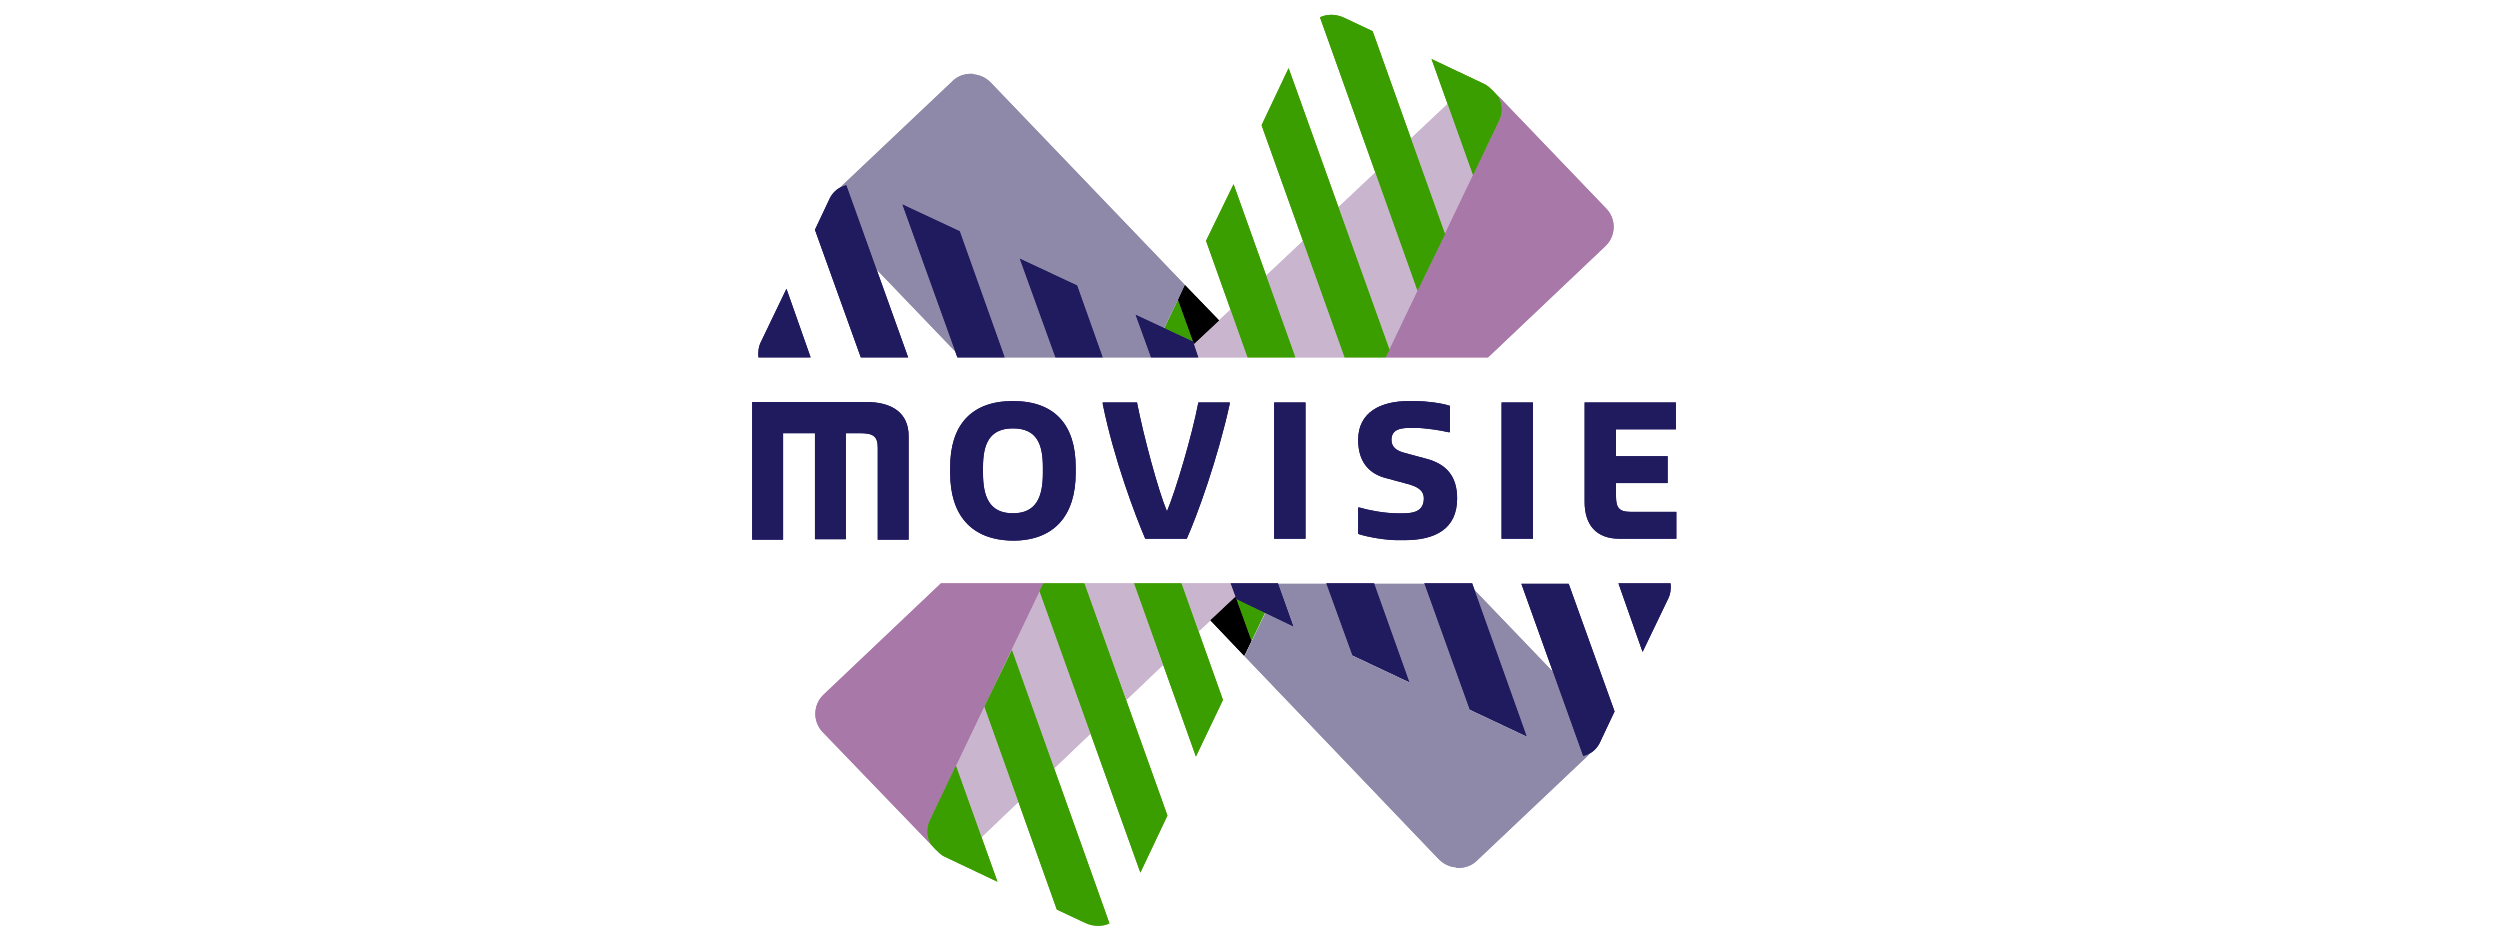 <svg width="162" height="60" viewBox="0 0 162 60" fill="none" xmlns="http://www.w3.org/2000/svg">
<g clip-path="url(#clip0_1980_8506)">
<mask id="mask0_1980_8506" style="mask-type:luminance" maskUnits="userSpaceOnUse" x="47" y="0" width="68" height="60">
<path d="M47.27 0H114.444V59.996H47.27V0Z" fill="white"/>
</mask>
<g mask="url(#mask0_1980_8506)">
<path d="M77.652 23.159H80.843L79.748 20.05L77.37 22.289L77.652 23.159ZM95.455 11.347L93.828 6.715L91.419 8.984L93.641 15.17L95.455 11.347ZM91.857 18.838L89.135 11.16L86.726 13.43L90.043 22.662L91.857 18.838ZM87.132 23.159L84.441 15.605L82.032 17.875L83.941 23.159H87.132V23.159ZM79.748 37.8H76.557L77.683 40.909L80.061 38.671L79.748 37.801L79.748 37.8ZM61.945 49.644L63.603 54.245L65.981 51.976L63.791 45.79L61.945 49.644ZM65.543 42.121L68.296 49.8L70.674 47.531L67.358 38.298L65.543 42.121ZM70.268 37.8L72.99 45.354L75.368 43.085L73.491 37.801L70.268 37.8Z" fill="#C9B5CE"/>
<path d="M97.144 7.802L89.791 23.158H96.424L103.996 15.978L104.028 15.947C104.716 15.294 104.748 14.205 104.09 13.522L97.082 6.217C97.363 6.714 97.395 7.274 97.144 7.802ZM60.255 53.156L67.608 37.8H60.975L53.403 44.98L53.371 45.011C53.207 45.166 53.075 45.352 52.983 45.557C52.891 45.763 52.84 45.985 52.835 46.211C52.829 46.436 52.868 46.66 52.949 46.871C53.03 47.081 53.152 47.273 53.308 47.436L60.318 54.711C60.036 54.244 60.005 53.685 60.255 53.156V53.156Z" fill="#A879A8"/>
<path d="M89.792 23.159L90.042 22.662L83.502 4.414L81.751 8.114L87.132 23.159H89.791L89.792 23.159ZM80.842 23.159H83.94L79.936 11.937L78.152 15.605L80.843 23.159L80.842 23.159ZM95.454 11.346L97.144 7.802C97.394 7.274 97.363 6.715 97.081 6.248C97.081 6.248 96.549 5.626 96.237 5.471L92.763 3.824L95.454 11.346ZM93.64 15.169L88.946 2.021L87.1 1.151C86.568 0.902 86.005 0.902 85.535 1.12L91.856 18.839L93.64 15.169ZM76.336 19.428L75.46 21.263L77.306 22.133L76.336 19.428ZM67.608 37.8L67.357 38.298L73.896 56.545L75.649 52.846L70.267 37.8L67.608 37.8ZM76.556 37.8H73.49L77.495 49.022L79.247 45.355L76.556 37.8ZM61.944 49.613L60.255 53.157C60.005 53.685 60.036 54.245 60.318 54.711C60.318 54.711 60.849 55.333 61.162 55.488L64.635 57.136L61.944 49.613ZM63.79 45.789L68.483 58.939L70.329 59.809C70.861 60.058 71.425 60.058 71.894 59.841L65.573 42.121L63.79 45.789ZM81.093 41.53L81.97 39.697L80.123 38.826L81.093 41.53Z" fill="#579512"/>
<path d="M76.775 18.465L76.337 19.429L77.37 22.288L78.996 20.765L76.775 18.465ZM80.624 42.494L81.093 41.531L80.06 38.67L78.434 40.194L80.624 42.494Z" fill="black"/>
<path d="M76.775 18.465L64.197 5.347C63.884 5.036 63.508 4.85 63.07 4.818V4.788C62.601 4.757 62.1 4.881 61.725 5.253L61.662 5.316L54.434 12.155C54.559 12.093 54.685 12.031 54.841 12L56.813 17.471L61.913 22.786L58.471 13.243L62.163 14.984L65.104 23.16H68.389L66.105 16.755L69.798 18.497L71.455 23.16H74.585L73.584 20.392L75.429 21.263L76.775 18.465ZM102.588 48.992L100.617 43.52L95.517 38.205L98.928 47.748L95.236 46.007L92.326 37.832H89.041L91.325 44.236L87.633 42.495L85.974 37.831H82.845L83.846 40.599L82 39.728L80.655 42.526L93.233 55.675C93.546 55.986 93.921 56.173 94.359 56.203V56.235C94.829 56.266 95.329 56.141 95.704 55.768L95.767 55.706L102.995 48.868C102.839 48.868 102.713 48.93 102.588 48.992Z" fill="#8E89A9"/>
<path d="M61.57 30.651V30.277C61.57 27.573 62.915 25.988 65.637 25.988C68.359 25.988 69.705 27.542 69.705 30.277V30.651C69.705 33.355 68.359 35.033 65.637 35.033C62.915 35.002 61.57 33.355 61.57 30.651ZM67.578 30.651V30.277C67.578 28.754 67.171 27.759 65.637 27.759C64.105 27.759 63.698 28.785 63.698 30.277V30.651C63.698 32.173 64.104 33.262 65.637 33.262C67.17 33.262 67.578 32.173 67.578 30.651ZM71.457 26.174V26.081H73.679C74.086 28.195 75.055 31.8 75.619 33.137C76.182 31.8 77.246 28.226 77.653 26.081H79.686V26.174C78.904 29.749 77.559 33.448 76.902 34.909H74.212C73.585 33.448 72.177 29.749 71.457 26.174ZM84.598 26.081H82.564V34.909H84.598V26.081ZM88.008 34.598V32.889H88.102C88.602 33.044 89.697 33.262 90.511 33.262H90.981C91.731 33.262 92.264 33.044 92.264 32.298C92.264 31.738 91.794 31.52 91.231 31.365L89.855 30.992C88.821 30.744 88.008 30.028 88.008 28.506C88.008 26.702 89.479 25.988 91.293 25.988H91.763C92.326 25.988 93.421 26.111 93.953 26.299V28.008H93.859C93.389 27.884 92.294 27.728 91.763 27.728H91.356C90.699 27.728 90.167 27.852 90.167 28.506C90.167 29.003 90.543 29.22 91.011 29.345L92.389 29.718C93.734 30.06 94.422 30.868 94.422 32.298C94.422 34.287 92.983 35.002 91.011 35.002H90.542C89.823 35.002 88.665 34.816 88.008 34.598ZM99.335 26.081H97.301V34.909H99.335V26.081ZM102.683 32.516V26.08H108.597V27.821H104.716V29.562H108.064V31.303H104.717V32.142C104.717 32.888 104.905 33.168 105.655 33.168H108.628V34.909H104.935C103.433 34.909 102.682 34.007 102.682 32.515L102.683 32.516ZM56.126 26.049H48.742V34.971H50.744V28.07H52.809V34.94H54.811V28.07H55.719C56.564 28.07 56.877 28.256 56.877 29.003V34.971H58.879V28.256C58.879 26.764 57.816 26.049 56.126 26.049ZM69.799 18.495L66.076 16.755L68.391 23.159H71.457L69.799 18.495ZM62.195 14.983L58.471 13.242L62.039 23.158H65.105L62.195 14.983ZM50.963 18.713L49.305 22.164C49.148 22.475 49.118 22.817 49.148 23.159H52.528L50.963 18.713ZM54.843 11.999C54.686 12.03 54.561 12.092 54.436 12.154C54.132 12.322 53.891 12.584 53.748 12.9L52.808 14.889L55.781 23.159H58.847L54.843 11.999H54.843ZM77.307 22.133L73.583 20.392L74.585 23.158H77.651L77.307 22.133ZM87.633 42.463L91.326 44.204L89.041 37.8H85.944L87.635 42.463H87.633ZM95.237 45.976L98.93 47.717L95.395 37.8H92.297L95.237 45.976ZM106.439 42.245L108.097 38.795C108.254 38.484 108.285 38.142 108.254 37.8H104.875L106.439 42.245ZM102.589 48.991C102.746 48.96 102.871 48.898 102.996 48.836C103.3 48.668 103.542 48.406 103.684 48.09L104.624 46.1L101.651 37.831H98.585L102.589 48.991ZM80.125 38.826L83.817 40.598L82.816 37.8H79.748L80.125 38.826Z" fill="#201A5F"/>
</g>
<path d="M77.652 23.159H80.843L79.748 20.05L77.37 22.289L77.652 23.159ZM95.455 11.347L93.828 6.715L91.419 8.984L93.641 15.17L95.455 11.347ZM91.857 18.838L89.135 11.16L86.726 13.43L90.043 22.662L91.857 18.838ZM87.132 23.159L84.441 15.605L82.032 17.875L83.941 23.159H87.132V23.159ZM79.748 37.8H76.557L77.683 40.909L80.061 38.671L79.748 37.801L79.748 37.8ZM61.945 49.644L63.603 54.245L65.981 51.976L63.791 45.79L61.945 49.644ZM65.543 42.121L68.296 49.8L70.674 47.531L67.358 38.298L65.543 42.121ZM70.268 37.8L72.99 45.354L75.368 43.085L73.491 37.801L70.268 37.8Z" fill="#C9B5CE"/>
<path d="M97.144 7.802L89.791 23.158H96.424L103.996 15.978L104.028 15.947C104.716 15.294 104.748 14.205 104.09 13.522L97.082 6.217C97.363 6.714 97.395 7.274 97.144 7.802ZM60.255 53.156L67.608 37.8H60.975L53.403 44.98L53.371 45.011C53.207 45.166 53.075 45.352 52.983 45.557C52.891 45.763 52.84 45.985 52.835 46.211C52.829 46.436 52.868 46.66 52.949 46.871C53.03 47.081 53.152 47.273 53.308 47.436L60.318 54.711C60.036 54.244 60.005 53.685 60.255 53.156V53.156Z" fill="#A879A8"/>
<path d="M89.792 23.159L90.042 22.662L83.502 4.414L81.751 8.114L87.132 23.159H89.791L89.792 23.159ZM80.842 23.159H83.94L79.936 11.937L78.152 15.605L80.843 23.159L80.842 23.159ZM95.454 11.346L97.144 7.802C97.394 7.274 97.363 6.715 97.081 6.248C97.081 6.248 96.549 5.626 96.237 5.471L92.763 3.824L95.454 11.346ZM93.64 15.169L88.946 2.021L87.1 1.151C86.568 0.902 86.005 0.902 85.535 1.12L91.856 18.839L93.64 15.169ZM76.336 19.428L75.46 21.263L77.306 22.133L76.336 19.428ZM67.608 37.8L67.357 38.298L73.896 56.545L75.649 52.846L70.267 37.8L67.608 37.8ZM76.556 37.8H73.49L77.495 49.022L79.247 45.355L76.556 37.8ZM61.944 49.613L60.255 53.157C60.005 53.685 60.036 54.245 60.318 54.711C60.318 54.711 60.849 55.333 61.162 55.488L64.635 57.136L61.944 49.613ZM63.79 45.789L68.483 58.939L70.329 59.809C70.861 60.058 71.425 60.058 71.894 59.841L65.573 42.121L63.79 45.789ZM81.093 41.53L81.97 39.697L80.123 38.826L81.093 41.53Z" fill="#3B9E00"/>
<path d="M76.775 18.465L76.337 19.429L77.37 22.288L78.996 20.765L76.775 18.465ZM80.624 42.494L81.093 41.531L80.06 38.67L78.434 40.194L80.624 42.494Z" fill="black"/>
<path d="M76.775 18.465L64.197 5.347C63.884 5.036 63.508 4.85 63.07 4.818V4.788C62.601 4.757 62.1 4.881 61.725 5.253L61.662 5.316L54.434 12.155C54.559 12.093 54.685 12.031 54.841 12L56.813 17.471L61.913 22.786L58.471 13.243L62.163 14.984L65.104 23.16H68.389L66.105 16.755L69.798 18.497L71.455 23.16H74.585L73.584 20.392L75.429 21.263L76.775 18.465ZM102.588 48.992L100.617 43.52L95.517 38.205L98.928 47.748L95.236 46.007L92.326 37.832H89.041L91.325 44.236L87.633 42.495L85.974 37.831H82.845L83.846 40.599L82 39.728L80.655 42.526L93.233 55.675C93.546 55.986 93.921 56.173 94.359 56.203V56.235C94.829 56.266 95.329 56.141 95.704 55.768L95.767 55.706L102.995 48.868C102.839 48.868 102.713 48.93 102.588 48.992Z" fill="#8E89A9"/>
<path d="M61.57 30.651V30.277C61.57 27.573 62.915 25.988 65.637 25.988C68.359 25.988 69.705 27.542 69.705 30.277V30.651C69.705 33.355 68.359 35.033 65.637 35.033C62.915 35.002 61.57 33.355 61.57 30.651ZM67.578 30.651V30.277C67.578 28.754 67.171 27.76 65.637 27.76C64.105 27.76 63.698 28.785 63.698 30.277V30.651C63.698 32.174 64.104 33.262 65.637 33.262C67.17 33.262 67.578 32.173 67.578 30.651ZM71.457 26.174V26.081H73.679C74.086 28.195 75.055 31.8 75.619 33.137C76.182 31.8 77.246 28.226 77.653 26.081H79.686V26.174C78.904 29.749 77.559 33.448 76.902 34.909H74.212C73.585 33.448 72.177 29.749 71.457 26.174ZM84.598 26.081H82.564V34.909H84.598V26.081ZM88.008 34.598V32.889H88.102C88.602 33.044 89.697 33.262 90.511 33.262H90.981C91.731 33.262 92.264 33.044 92.264 32.298C92.264 31.738 91.794 31.521 91.231 31.365L89.855 30.992C88.821 30.744 88.008 30.029 88.008 28.506C88.008 26.702 89.479 25.988 91.293 25.988H91.763C92.326 25.988 93.421 26.112 93.953 26.299V28.008H93.859C93.389 27.884 92.294 27.728 91.763 27.728H91.356C90.699 27.728 90.167 27.853 90.167 28.506C90.167 29.003 90.543 29.22 91.011 29.345L92.389 29.718C93.734 30.06 94.422 30.868 94.422 32.298C94.422 34.287 92.983 35.002 91.011 35.002H90.542C89.823 35.002 88.665 34.816 88.008 34.598ZM99.335 26.081H97.301V34.909H99.335V26.081ZM102.683 32.516V26.08H108.597V27.821H104.716V29.562H108.064V31.303H104.717V32.142C104.717 32.888 104.905 33.168 105.655 33.168H108.628V34.909H104.935C103.433 34.909 102.682 34.007 102.682 32.515L102.683 32.516ZM56.126 26.049H48.742V34.971H50.744V28.07H52.809V34.941H54.811V28.07H55.719C56.564 28.07 56.877 28.257 56.877 29.003V34.971H58.879V28.257C58.879 26.765 57.816 26.049 56.126 26.049ZM69.799 18.495L66.076 16.755L68.391 23.159H71.457L69.799 18.495ZM62.195 14.983L58.471 13.242L62.039 23.158H65.105L62.195 14.983ZM50.963 18.713L49.305 22.164C49.148 22.475 49.118 22.817 49.148 23.159H52.528L50.963 18.713ZM54.843 11.999C54.686 12.03 54.561 12.092 54.436 12.154C54.132 12.322 53.891 12.584 53.748 12.9L52.808 14.889L55.781 23.159H58.847L54.843 11.999H54.843ZM77.307 22.133L73.583 20.392L74.585 23.158H77.651L77.307 22.133ZM87.633 42.463L91.326 44.204L89.041 37.8H85.944L87.635 42.463H87.633ZM95.237 45.976L98.93 47.717L95.395 37.8H92.297L95.237 45.976ZM106.439 42.245L108.097 38.795C108.254 38.484 108.285 38.142 108.254 37.8H104.875L106.439 42.245ZM102.589 48.991C102.746 48.96 102.871 48.898 102.996 48.836C103.3 48.668 103.542 48.406 103.684 48.09L104.624 46.1L101.651 37.831H98.585L102.589 48.991ZM80.125 38.826L83.817 40.598L82.816 37.8H79.748L80.125 38.826Z" fill="#201A5F"/>
</g>
<defs>
<clipPath id="clip0_1980_8506">
<rect width="67.174" height="60" fill="white" transform="translate(47.27)"/>
</clipPath>
</defs>
</svg>
